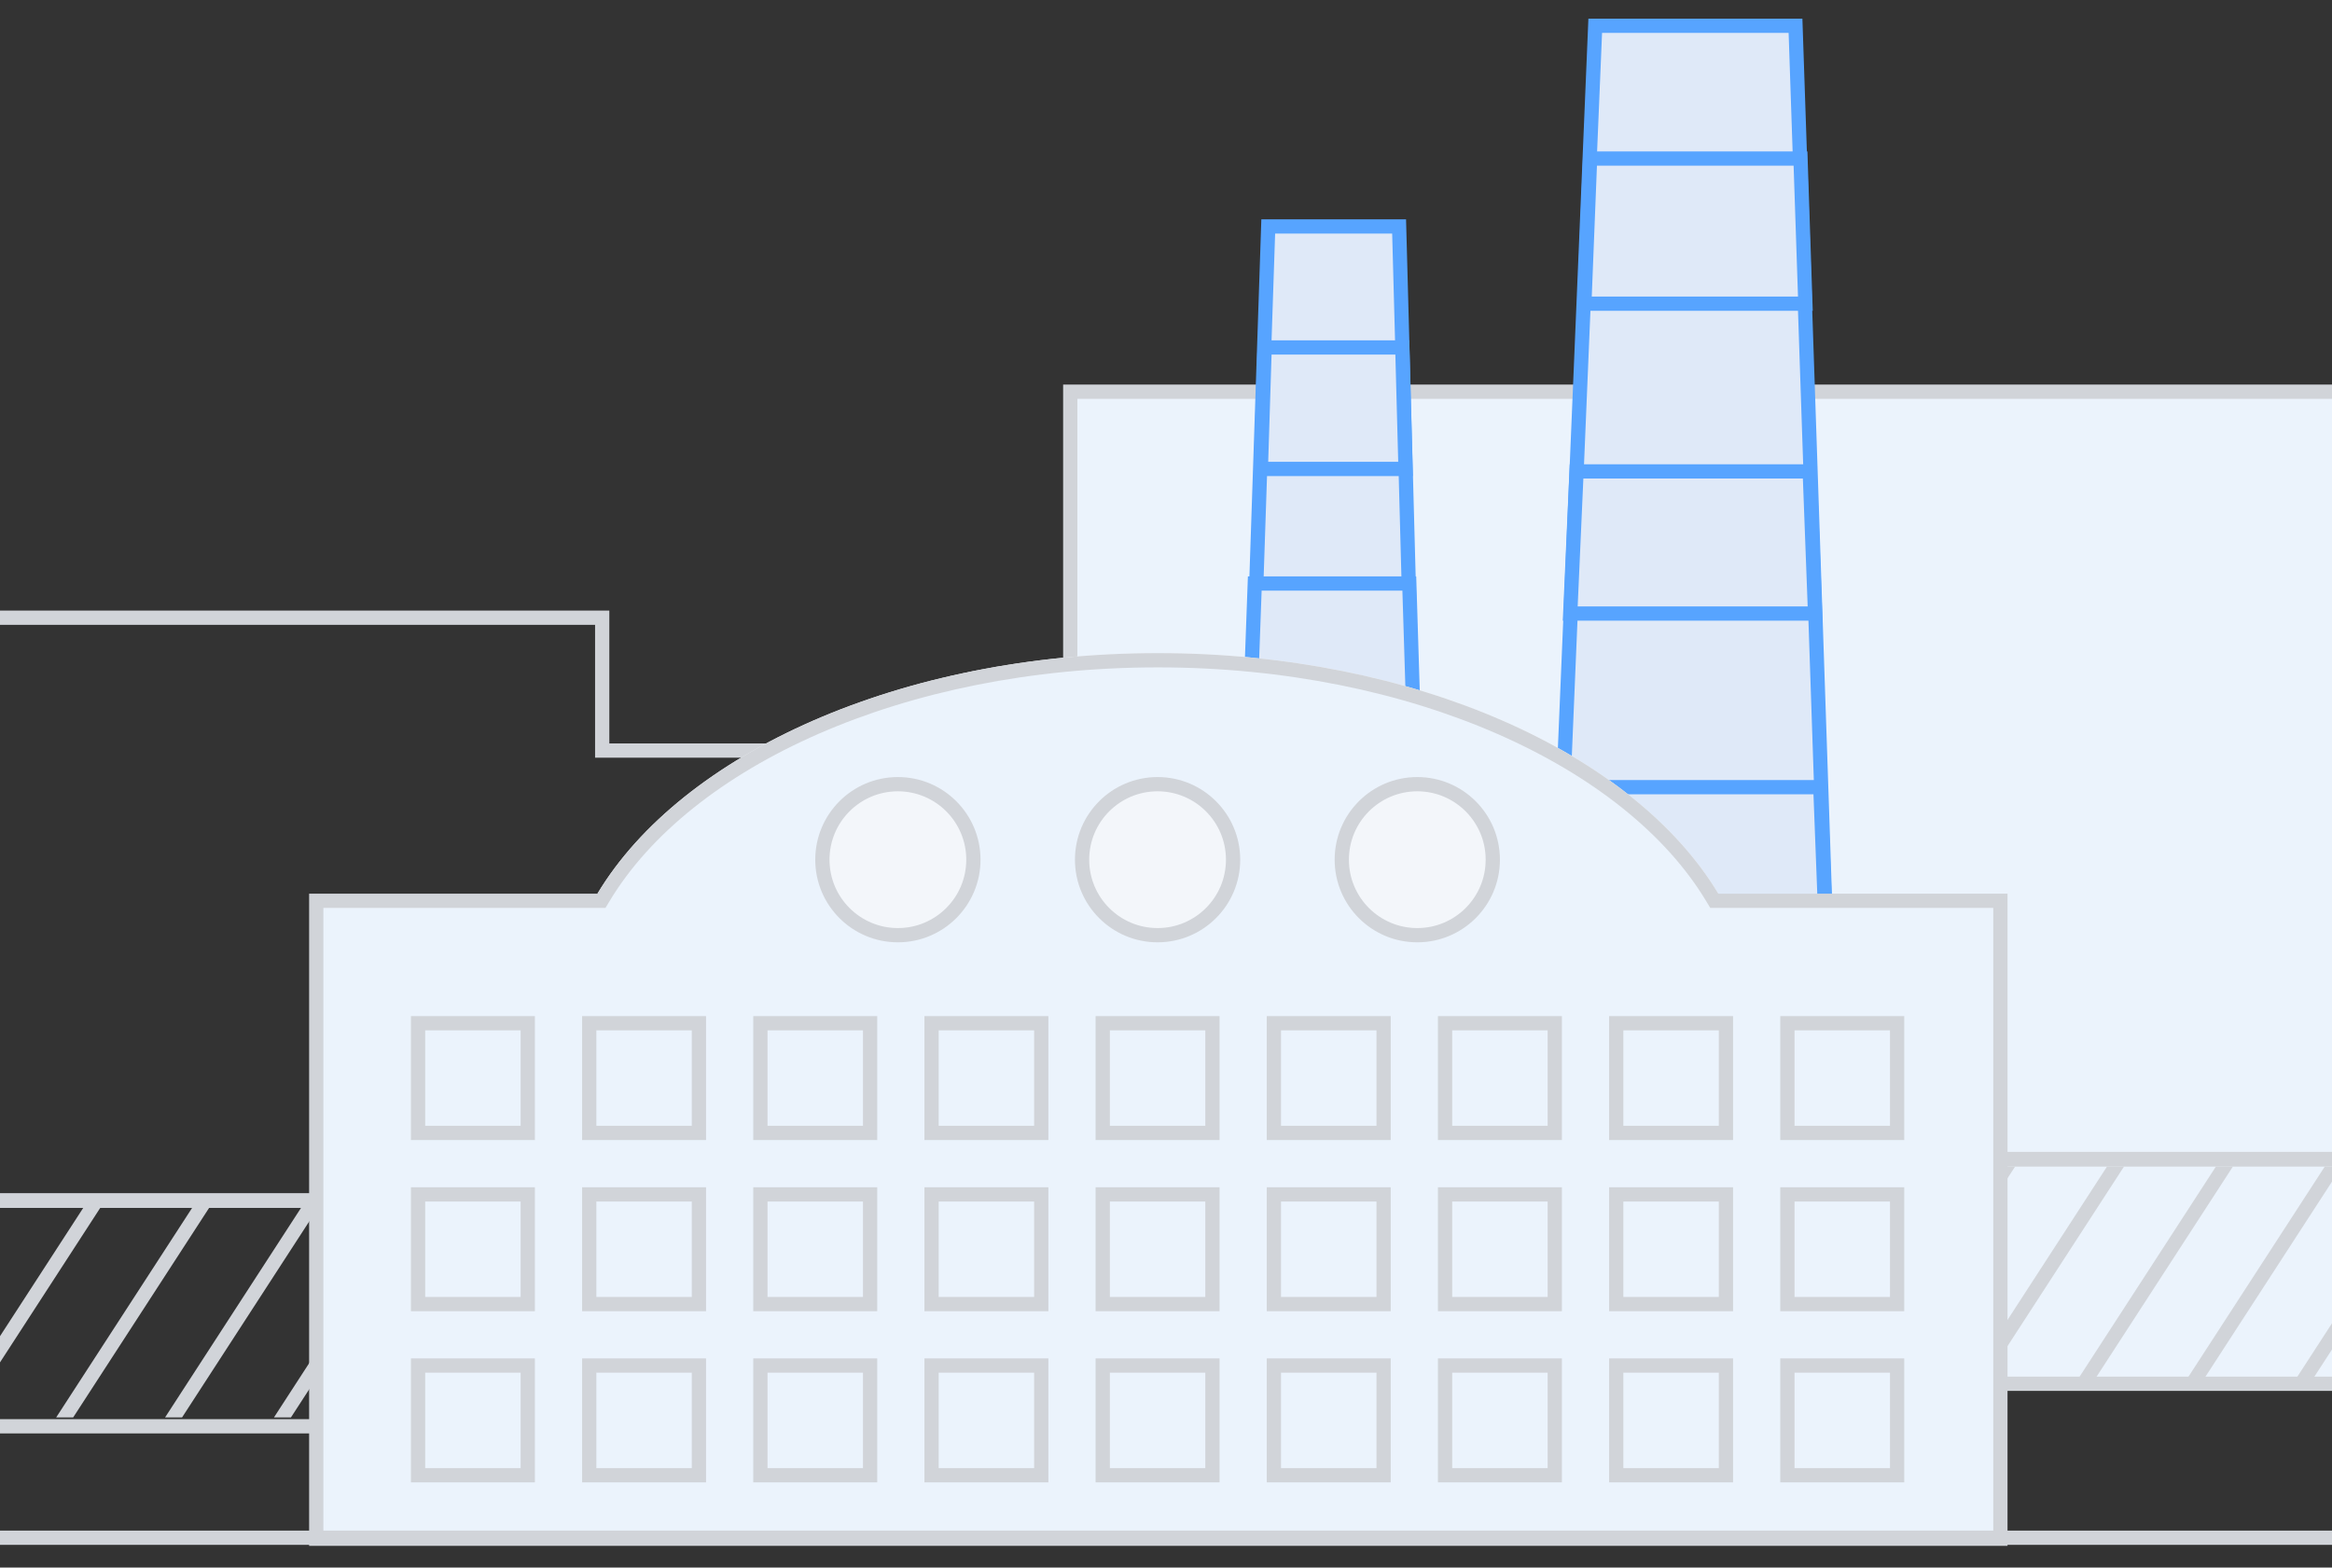 <svg width="180" height="121" viewBox="0 0 180 121" fill="none" xmlns="http://www.w3.org/2000/svg">
<rect x="0" y="0" width="180" height="121" fill="#333333" stroke="none"/>
<g clip-path="url(#clip0_8455_10371)">
<path d="M156.085 30.235H82.61V106.811H187.205V44.351V30.235H156.085Z" fill="#EBF3FC" stroke="#D1D4D9" stroke-width="1.1"/>
<path d="M110.197 99.294L107.993 17.478H97.891L95.158 99.294H110.197Z" fill="#DFE9F8" stroke="#57A4FF" stroke-width="1.1"/>
<path d="M108.489 36.197L108.239 26.819H97.615L97.321 36.197H108.489Z" fill="#DFE9F8" stroke="#57A4FF" stroke-width="1.1"/>
<path d="M109.056 53.964L108.78 45.041H96.852L96.526 53.964H109.056Z" fill="#DFE9F8" stroke="#57A4FF" stroke-width="1.1"/>
<path d="M109.264 75.13L108.974 65.563H96.434L96.091 75.13H109.264Z" fill="#DFE9F8" stroke="#57A4FF" stroke-width="1.139"/>
<path d="M109.946 96.086L109.622 86.064H95.564L95.181 96.086H109.946Z" fill="#DFE9F8" stroke="#57A4FF" stroke-width="1.139"/>
<path d="M141.856 98.839L138.59 1.988H123.131L119.08 98.839H141.856Z" fill="#DFE9F8" stroke="#57A4FF" stroke-width="1.1"/>
<path d="M139.351 23.44L138.975 12.239H122.735L122.291 23.44H139.351Z" fill="#DFE9F8" stroke="#57A4FF" stroke-width="1.1"/>
<path d="M140.1 47.358L139.688 36.385H121.689L121.201 47.358H140.1Z" fill="#DFE9F8" stroke="#57A4FF" stroke-width="1.1"/>
<path d="M140.943 72.188L140.505 60.759H121.423L120.905 72.188H140.943Z" fill="#DFE9F8" stroke="#57A4FF" stroke-width="1.1"/>
<path d="M141.377 96.085L140.891 84.012H119.679L119.104 96.085H141.377Z" fill="#DFE9F8" stroke="#57A4FF" stroke-width="1.139"/>
<path d="M-3.133 47.68H46.482V57.935H67.71V110.094H-3.133" stroke="#D1D4D9" stroke-width="1.1"/>
<path d="M89.373 50.414C109.203 50.414 126.111 58.139 132.63 68.979H46.115C52.634 58.139 69.542 50.414 89.373 50.414Z" fill="#F3F6FA"/>
<path d="M132.63 69.529H132.319L132.159 69.263C125.779 58.655 109.104 50.964 89.372 50.964C69.641 50.964 52.965 58.655 46.586 69.263L46.425 69.529H46.114H24.41V118.771H154.404V69.529H132.63Z" fill="#EBF3FC" stroke="#D1D4D9" stroke-width="1.1"/>
<circle cx="6.378" cy="6.378" r="5.828" transform="matrix(-1 0 0 1 115.774 59.98)" fill="#F3F6FA" stroke="#D1D4D9" stroke-width="1.1"/>
<circle cx="6.378" cy="6.378" r="5.828" transform="matrix(-1 0 0 1 95.728 59.98)" fill="#F3F6FA" stroke="#D1D4D9" stroke-width="1.1"/>
<circle cx="6.378" cy="6.378" r="5.828" transform="matrix(-1 0 0 1 75.683 59.98)" fill="#F3F6FA" stroke="#D1D4D9" stroke-width="1.1"/>
<rect x="-0.55" y="0.55" width="8.467" height="8.467" transform="matrix(-1 0 0 1 145.881 78.432)" fill="#EBF3FC" stroke="#D1D4D9" stroke-width="1.1"/>
<rect x="-0.55" y="0.55" width="8.467" height="8.467" transform="matrix(-1 0 0 1 132.669 78.432)" fill="#EBF3FC" stroke="#D1D4D9" stroke-width="1.1"/>
<rect x="-0.55" y="0.55" width="8.467" height="8.467" transform="matrix(-1 0 0 1 119.457 78.432)" fill="#EBF3FC" stroke="#D1D4D9" stroke-width="1.1"/>
<rect x="-0.55" y="0.55" width="8.467" height="8.467" transform="matrix(-1 0 0 1 106.245 78.432)" fill="#EBF3FC" stroke="#D1D4D9" stroke-width="1.1"/>
<rect x="-0.55" y="0.55" width="8.467" height="8.467" transform="matrix(-1 0 0 1 93.033 78.432)" fill="#EBF3FC" stroke="#D1D4D9" stroke-width="1.1"/>
<rect x="-0.55" y="0.55" width="8.467" height="8.467" transform="matrix(-1 0 0 1 79.821 78.432)" fill="#EBF3FC" stroke="#D1D4D9" stroke-width="1.1"/>
<rect x="-0.55" y="0.55" width="8.467" height="8.467" transform="matrix(-1 0 0 1 66.609 78.432)" fill="#EBF3FC" stroke="#D1D4D9" stroke-width="1.1"/>
<rect x="-0.55" y="0.55" width="8.467" height="8.467" transform="matrix(-1 0 0 1 53.398 78.432)" fill="#EBF3FC" stroke="#D1D4D9" stroke-width="1.1"/>
<rect x="-0.55" y="0.55" width="8.467" height="8.467" transform="matrix(-1 0 0 1 40.186 78.432)" fill="#EBF3FC" stroke="#D1D4D9" stroke-width="1.1"/>
<rect x="-0.55" y="0.55" width="8.467" height="8.467" transform="matrix(-1 0 0 1 145.881 91.644)" fill="#EBF3FC" stroke="#D1D4D9" stroke-width="1.1"/>
<rect x="-0.55" y="0.55" width="8.467" height="8.467" transform="matrix(-1 0 0 1 132.669 91.644)" fill="#EBF3FC" stroke="#D1D4D9" stroke-width="1.1"/>
<rect x="-0.55" y="0.55" width="8.467" height="8.467" transform="matrix(-1 0 0 1 119.457 91.644)" fill="#EBF3FC" stroke="#D1D4D9" stroke-width="1.1"/>
<rect x="-0.55" y="0.55" width="8.467" height="8.467" transform="matrix(-1 0 0 1 106.245 91.644)" fill="#EBF3FC" stroke="#D1D4D9" stroke-width="1.1"/>
<rect x="-0.55" y="0.55" width="8.467" height="8.467" transform="matrix(-1 0 0 1 93.033 91.644)" fill="#EBF3FC" stroke="#D1D4D9" stroke-width="1.1"/>
<rect x="-0.55" y="0.55" width="8.467" height="8.467" transform="matrix(-1 0 0 1 79.821 91.644)" fill="#EBF3FC" stroke="#D1D4D9" stroke-width="1.1"/>
<rect x="-0.55" y="0.55" width="8.467" height="8.467" transform="matrix(-1 0 0 1 66.609 91.644)" fill="#EBF3FC" stroke="#D1D4D9" stroke-width="1.1"/>
<rect x="-0.55" y="0.55" width="8.467" height="8.467" transform="matrix(-1 0 0 1 53.398 91.644)" fill="#EBF3FC" stroke="#D1D4D9" stroke-width="1.1"/>
<rect x="-0.55" y="0.55" width="8.467" height="8.467" transform="matrix(-1 0 0 1 40.186 91.644)" fill="#EBF3FC" stroke="#D1D4D9" stroke-width="1.1"/>
<rect x="-0.55" y="0.55" width="8.467" height="8.467" transform="matrix(-1 0 0 1 145.881 104.855)" fill="#EBF3FC" stroke="#D1D4D9" stroke-width="1.1"/>
<rect x="-0.55" y="0.55" width="8.467" height="8.467" transform="matrix(-1 0 0 1 132.669 104.855)" fill="#EBF3FC" stroke="#D1D4D9" stroke-width="1.1"/>
<rect x="-0.55" y="0.55" width="8.467" height="8.467" transform="matrix(-1 0 0 1 119.457 104.855)" fill="#EBF3FC" stroke="#D1D4D9" stroke-width="1.1"/>
<rect x="-0.55" y="0.55" width="8.467" height="8.467" transform="matrix(-1 0 0 1 106.245 104.855)" fill="#EBF3FC" stroke="#D1D4D9" stroke-width="1.1"/>
<rect x="-0.55" y="0.55" width="8.467" height="8.467" transform="matrix(-1 0 0 1 93.033 104.855)" fill="#EBF3FC" stroke="#D1D4D9" stroke-width="1.1"/>
<rect x="-0.55" y="0.55" width="8.467" height="8.467" transform="matrix(-1 0 0 1 79.821 104.855)" fill="#EBF3FC" stroke="#D1D4D9" stroke-width="1.1"/>
<rect x="-0.55" y="0.55" width="8.467" height="8.467" transform="matrix(-1 0 0 1 66.609 104.855)" fill="#EBF3FC" stroke="#D1D4D9" stroke-width="1.1"/>
<rect x="-0.55" y="0.55" width="8.467" height="8.467" transform="matrix(-1 0 0 1 53.398 104.855)" fill="#EBF3FC" stroke="#D1D4D9" stroke-width="1.1"/>
<rect x="-0.55" y="0.55" width="8.467" height="8.467" transform="matrix(-1 0 0 1 40.186 104.855)" fill="#EBF3FC" stroke="#D1D4D9" stroke-width="1.1"/>
<g clip-path="url(#clip1_8455_10371)">
<path d="M2.546 87.269L-34.893 144.978" stroke="#D1D4D9" stroke-width="1.1"/>
<path d="M10.952 87.269L-26.488 144.978" stroke="#D1D4D9" stroke-width="1.1"/>
<path d="M19.356 87.269L-18.083 144.978" stroke="#D1D4D9" stroke-width="1.1"/>
<path d="M27.761 87.269L-9.678 144.978" stroke="#D1D4D9" stroke-width="1.1"/>
<path d="M36.166 87.269L-1.274 144.978" stroke="#D1D4D9" stroke-width="1.1"/>
<path d="M44.571 87.269L7.131 144.978" stroke="#D1D4D9" stroke-width="1.1"/>
<path d="M52.976 87.269L15.536 144.978" stroke="#D1D4D9" stroke-width="1.1"/>
<path d="M61.38 87.269L23.94 144.978" stroke="#D1D4D9" stroke-width="1.1"/>
</g>
<g clip-path="url(#clip2_8455_10371)">
<path d="M158.606 84.309L121.167 142.018" stroke="#D1D4D9" stroke-width="1.1"/>
<path d="M167.011 84.309L129.572 142.018" stroke="#D1D4D9" stroke-width="1.1"/>
<path d="M175.416 84.309L137.977 142.018" stroke="#D1D4D9" stroke-width="1.1"/>
<path d="M183.82 84.309L146.381 142.018" stroke="#D1D4D9" stroke-width="1.1"/>
<path d="M192.226 84.309L154.786 142.018" stroke="#D1D4D9" stroke-width="1.1"/>
<path d="M200.63 84.309L163.191 142.018" stroke="#D1D4D9" stroke-width="1.1"/>
<path d="M209.035 84.309L171.596 142.018" stroke="#D1D4D9" stroke-width="1.1"/>
<path d="M217.44 84.309L180.001 142.018" stroke="#D1D4D9" stroke-width="1.1"/>
</g>
<rect width="27.107" height="1.139" transform="matrix(-1 0 0 1 23.974 92.099)" fill="#D1D4D9"/>
<rect width="30.068" height="1.139" transform="matrix(-1 0 0 1 184.566 88.91)" fill="#D1D4D9"/>
<rect x="-5.088" y="118.145" width="193.177" height="1.1" fill="#D1D4D9"/>
</g>
<defs>
<clipPath id="clip0_8455_10371">
<rect width="180" height="120" fill="white" transform="translate(0 0.974)"/>
</clipPath>
<clipPath id="clip1_8455_10371">
<rect width="27.107" height="16.401" fill="white" transform="translate(-3.133 93.011)"/>
</clipPath>
<clipPath id="clip2_8455_10371">
<rect width="33.713" height="16.401" fill="white" transform="translate(154.726 90.05)"/>
</clipPath>
</defs>
</svg>
